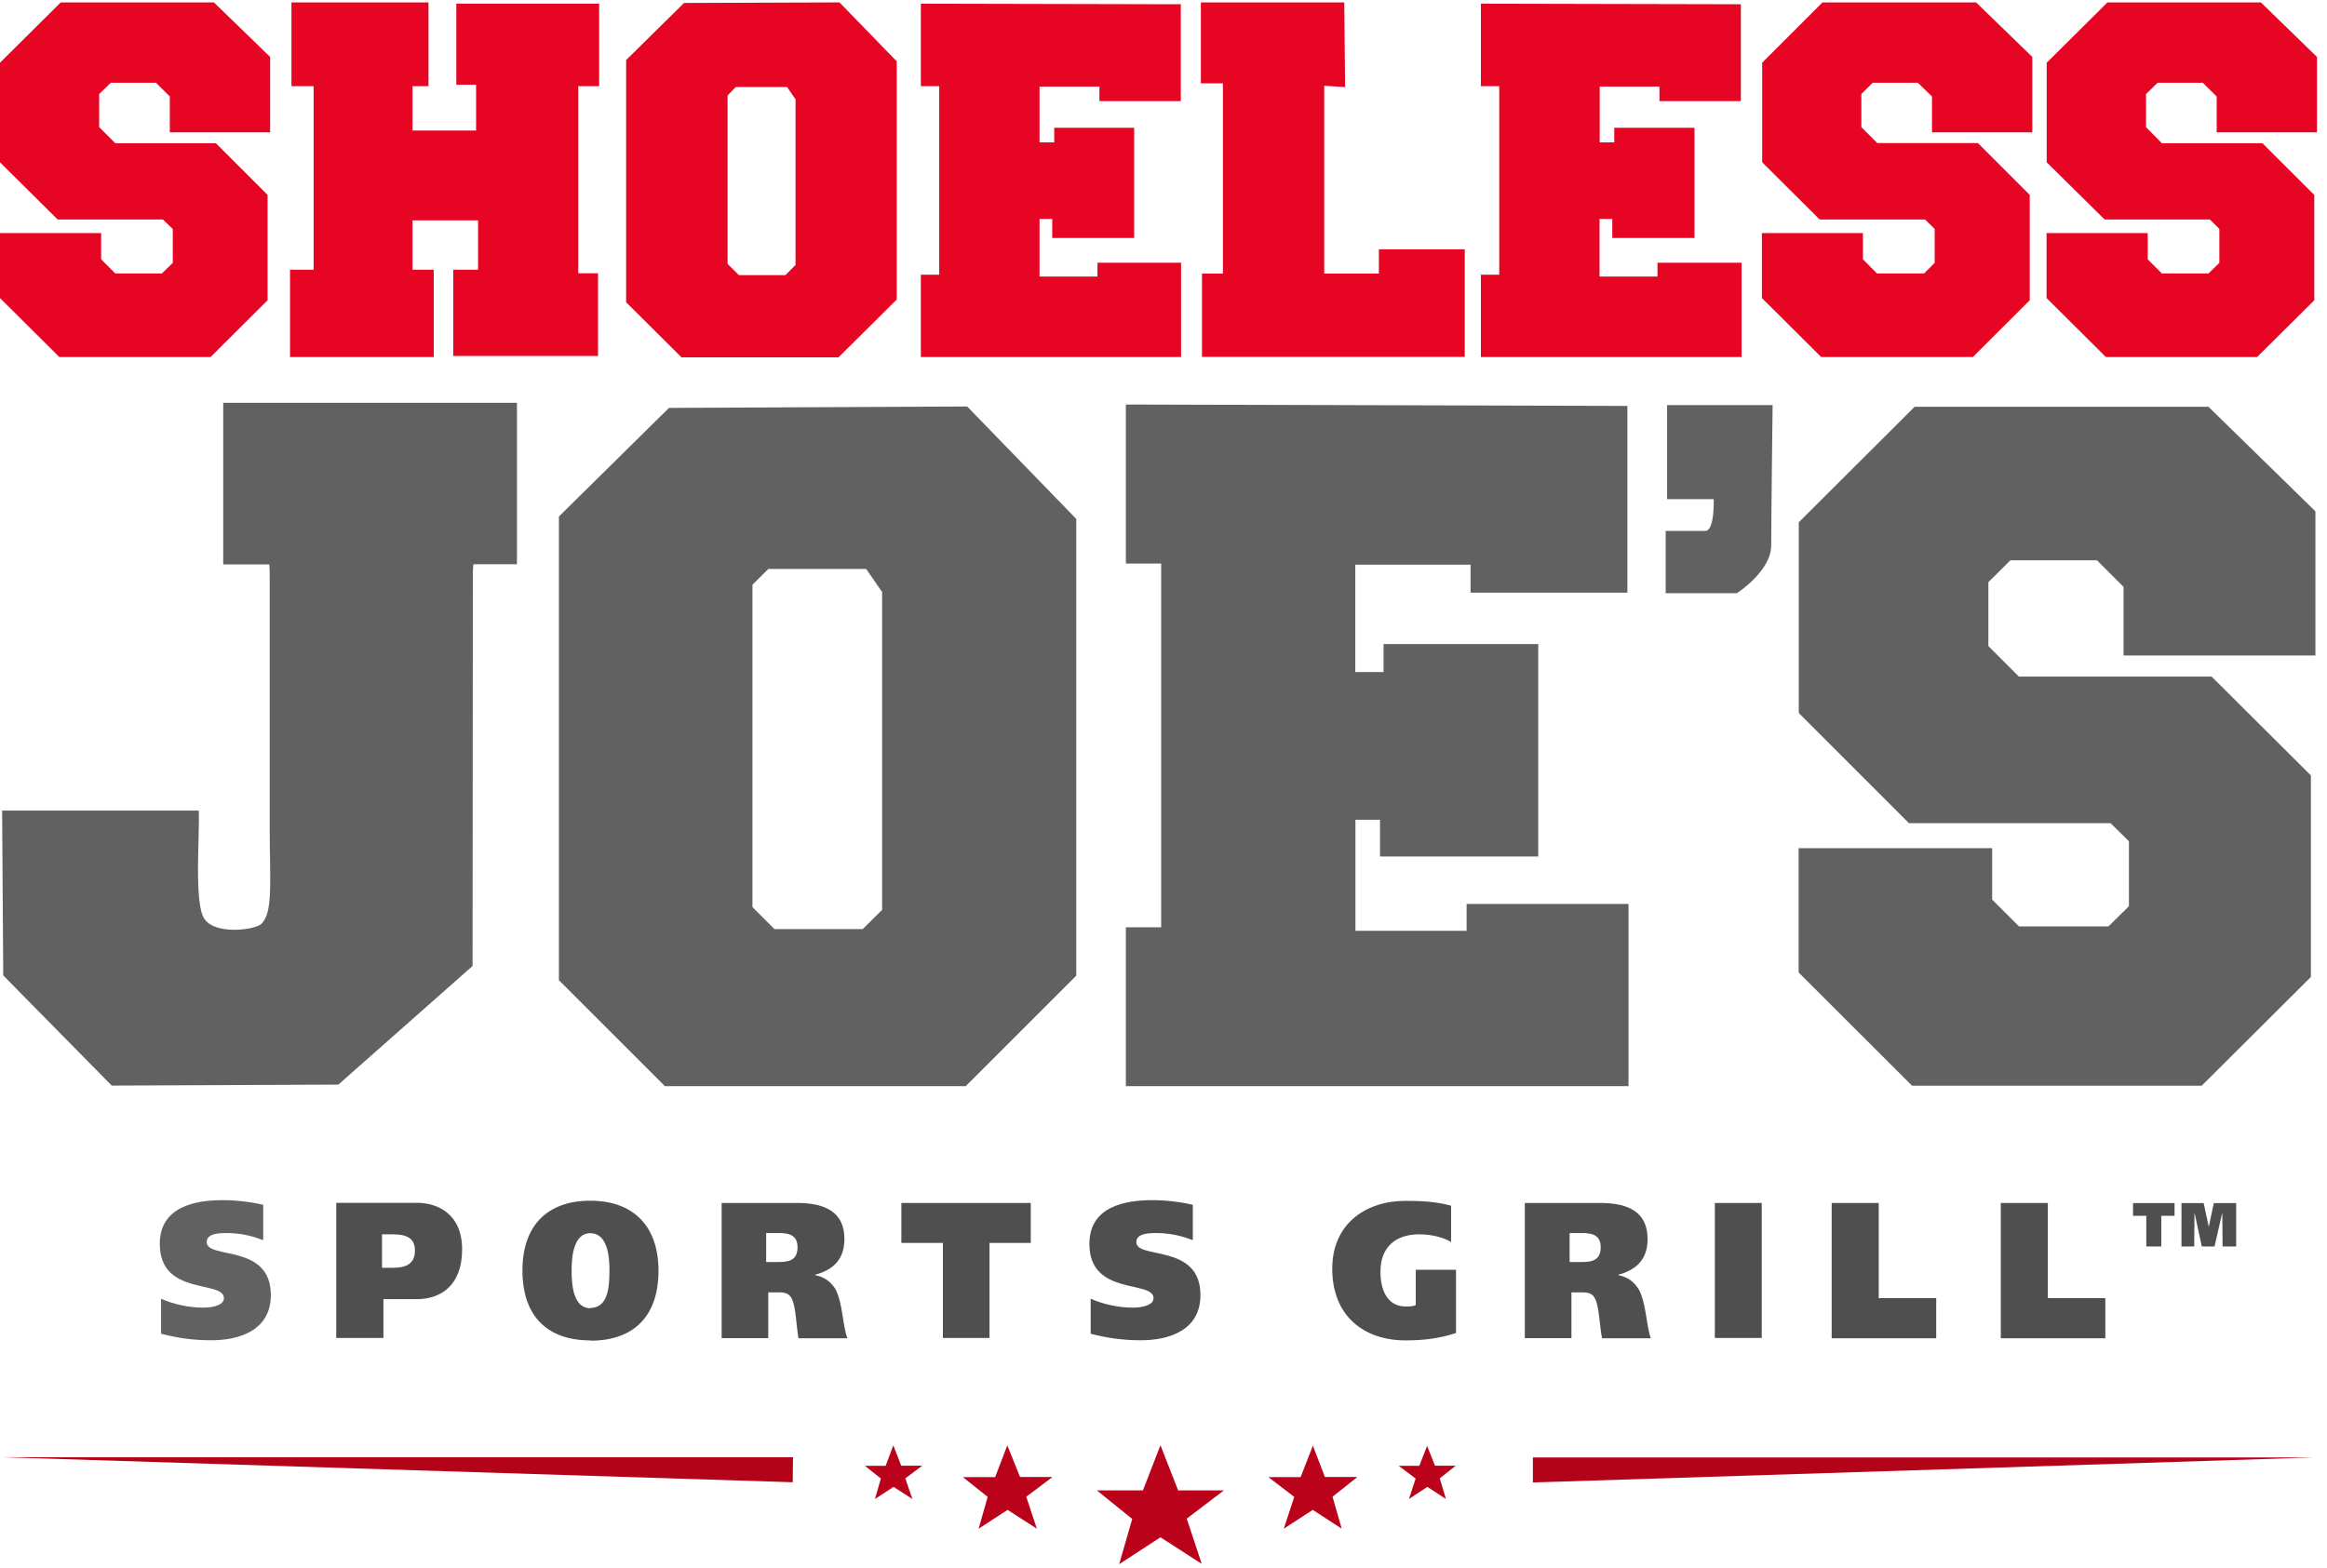 <?xml version="1.0" encoding="UTF-8"?>
<svg width="92px" height="62px" viewBox="0 0 92 62" version="1.1" xmlns="http://www.w3.org/2000/svg" xmlns:xlink="http://www.w3.org/1999/xlink">
    <!-- Generator: Sketch 63.1 (92452) - https://sketch.com -->
    <title>Shoeless@1x</title>
    <desc>Created with Sketch.</desc>
    <g id="Page-1" stroke="none" stroke-width="1" fill="none" fill-rule="evenodd">
        <g id="Shoeless@1x" fill-rule="nonzero">
            <path d="M31.335,58.617 L0.073,57.626 L31.352,57.626 L31.341,58.617 M60.604,58.626 L91.52,57.635 L60.604,57.635 L60.604,58.626" id="Shape" fill="#B20319"></path>
            <path d="M46.584,58.939 L48.388,58.939 L46.919,60.056 L47.511,61.844 L45.88,60.794 L44.249,61.855 L44.763,60.067 L43.366,58.939 L45.187,58.939 L45.88,57.152 L46.578,58.939 M40.339,58.408 L41.613,58.408 L40.574,59.19 L40.993,60.453 L39.836,59.71 L38.691,60.453 L39.049,59.196 L38.071,58.414 L39.345,58.414 L39.825,57.157 L40.328,58.408 M35.636,57.962 L36.463,57.962 L35.792,58.464 L36.072,59.28 L35.329,58.799 L34.592,59.28 L34.826,58.47 L34.195,57.967 L35.016,57.967 L35.318,57.157 L35.63,57.962 M51.901,57.157 L52.382,58.408 L53.666,58.408 L52.683,59.19 L53.046,60.453 L51.901,59.71 L50.756,60.453 L51.17,59.196 L50.147,58.414 L51.421,58.414 L51.912,57.157 M56.414,57.157 L56.733,57.962 L57.554,57.962 L56.923,58.464 L57.168,59.28 L56.431,58.799 L55.705,59.28 L55.968,58.47 L55.297,57.967 L56.113,57.967 L56.431,57.157" id="Shape" fill="#BA031A"></path>
            <path d="M65.91,19.739 L67.753,19.739 C67.753,19.739 67.798,20.996 67.418,20.996 C67.027,20.996 65.854,20.996 65.854,20.996 L65.854,23.459 L68.669,23.459 C68.669,23.459 70.026,22.588 70.026,21.572 C70.026,20.566 70.082,16.019 70.082,16.019 L65.91,16.019 L65.91,19.739" id="Path" fill="#616161"></path>
            <path d="M34.888,35.971 L34.106,36.742 L30.62,36.742 L29.749,35.871 L29.749,23.124 L30.38,22.499 L34.245,22.499 L34.876,23.415 L34.876,35.971 L34.888,35.971 Z M26.453,16.126 L22.097,20.426 L22.097,38.764 L26.286,42.953 L38.183,42.953 L42.551,38.585 L42.551,20.521 L38.239,16.075 L26.453,16.131 L26.453,16.126 Z M58.001,36.809 L53.588,36.809 L53.588,32.419 L54.56,32.419 L54.56,33.871 L60.816,33.871 L60.816,25.47 L54.7,25.47 L54.7,26.576 L53.583,26.576 L53.583,22.331 L58.14,22.331 L58.14,23.437 L64.34,23.437 L64.34,16.053 L44.512,15.997 L44.512,22.286 L45.908,22.286 L45.908,36.669 L44.512,36.669 L44.512,42.953 L64.385,42.953 L64.385,35.748 L57.984,35.748 L57.984,36.809 M75.696,16.086 L71.116,20.655 L71.116,28.196 L75.472,32.553 L83.443,32.553 L84.169,33.268 L84.169,35.837 L83.359,36.636 L79.824,36.636 L78.762,35.575 L78.762,33.541 L71.11,33.541 L71.11,38.457 L75.595,42.936 L87.046,42.936 L91.363,38.635 L91.363,30.665 L87.437,26.755 L79.818,26.755 L78.612,25.548 L78.612,23.024 L79.483,22.158 L82.907,22.158 L83.957,23.208 L83.957,25.923 L91.542,25.923 L91.542,20.22 L87.314,16.086 L75.696,16.086 M8.825,22.32 L10.646,22.32 C10.663,22.465 10.663,22.616 10.663,22.778 L10.663,32.732 C10.663,34.821 10.808,36.072 10.339,36.53 C10.099,36.775 8.496,36.993 8.071,36.323 C7.663,35.681 7.904,32.972 7.859,32.056 L0.084,32.056 L0.128,38.574 L4.418,42.931 L13.377,42.892 L18.684,38.2 L18.695,22.862 C18.695,22.661 18.695,22.482 18.717,22.314 L20.438,22.314 L20.438,15.93 L8.825,15.93 L8.825,22.32" id="Shape" fill="#616161"></path>
            <path d="M33.19,0.095 L35.452,2.424 L35.452,11.847 L33.162,14.12 L33.156,14.132 L26.945,14.132 L24.755,11.953 L24.755,2.374 L27.045,0.117 L33.19,0.095 Z M16.941,0.095 L16.941,3.407 L16.31,3.407 L16.31,5.161 L18.823,5.161 L18.823,3.351 L18.041,3.351 L18.041,0.145 L23.688,0.145 L23.688,3.407 L22.862,3.407 L22.862,10.808 L23.644,10.808 L23.644,14.076 L17.919,14.076 L17.919,10.668 L18.902,10.668 L18.902,8.714 L16.31,8.714 L16.31,10.668 L17.148,10.668 L17.148,14.12 L11.467,14.12 L11.467,10.668 L12.4,10.668 L12.4,3.407 L11.523,3.407 L11.523,0.095 L16.941,0.095 Z M8.457,0.095 L10.68,2.251 L10.68,5.234 L6.714,5.234 L6.714,3.815 L6.166,3.273 L4.379,3.273 L3.921,3.72 L3.921,5.027 L4.558,5.664 L8.535,5.664 L10.579,7.708 L10.579,11.875 L8.323,14.12 L2.346,14.12 L-2.84217094e-13,11.786 L-2.84217094e-13,9.216 L3.999,9.216 L3.999,10.255 L4.558,10.814 L6.401,10.814 L6.831,10.395 L6.831,9.054 L6.44,8.68 L2.279,8.68 L-2.84217094e-13,6.418 L-2.84217094e-13,2.48 L2.402,0.095 L8.457,0.095 Z M78.126,0.095 L80.349,2.251 L80.349,5.234 L76.383,5.234 L76.383,3.815 L75.824,3.273 L74.037,3.273 L73.59,3.72 L73.59,5.027 L74.221,5.658 L78.198,5.658 L80.248,7.708 L80.248,11.875 L77.997,14.12 L72.004,14.12 L69.658,11.786 L69.658,9.216 L73.652,9.216 L73.652,10.255 L74.21,10.814 L76.07,10.814 L76.489,10.395 L76.489,9.054 L76.109,8.68 L71.942,8.68 L69.669,6.418 L69.669,2.48 L72.054,0.095 L78.126,0.095 Z M89.386,0.095 L91.604,2.251 L91.604,5.234 L87.638,5.234 L87.638,3.815 L87.09,3.273 L85.303,3.273 L84.845,3.72 L84.845,5.027 L85.471,5.664 L89.448,5.664 L91.497,7.708 L91.497,11.875 L89.235,14.12 L83.259,14.12 L80.913,11.786 L80.913,9.216 L84.912,9.216 L84.912,10.255 L85.471,10.814 L87.314,10.814 L87.744,10.395 L87.744,9.054 L87.37,8.68 L83.208,8.68 L80.918,6.418 L80.918,2.48 L83.32,0.095 L89.386,0.095 Z M36.407,0.145 L46.684,0.168 L46.684,3.999 L43.467,3.999 L43.467,3.424 L41.099,3.424 L41.099,5.63 L41.68,5.63 L41.68,5.055 L44.841,5.055 L44.841,9.412 L41.601,9.412 L41.601,8.658 L41.099,8.658 L41.099,10.937 L43.389,10.937 L43.389,10.389 L46.695,10.389 L46.695,14.12 L36.407,14.12 L36.407,10.864 L37.133,10.864 L37.133,3.407 L36.407,3.407 L36.407,0.145 Z M58.548,0.145 L68.826,0.168 L68.826,3.999 L65.608,3.999 L65.608,3.424 L63.246,3.424 L63.246,5.63 L63.821,5.63 L63.821,5.055 L66.994,5.055 L66.994,9.412 L63.743,9.412 L63.743,8.658 L63.24,8.658 L63.24,10.937 L65.53,10.937 L65.53,10.389 L68.854,10.389 L68.854,14.12 L58.548,14.12 L58.548,10.864 L59.274,10.864 L59.274,3.407 L58.548,3.407 L58.548,0.145 Z M53.147,0.095 L53.18,3.446 L52.354,3.39 L52.354,10.819 L54.515,10.819 L54.515,9.859 L57.911,9.859 L57.911,14.115 L47.522,14.115 L47.522,10.819 L48.349,10.819 L48.349,3.295 L47.477,3.295 L47.477,0.095 L53.147,0.095 Z M31.117,3.441 L29.09,3.441 L28.766,3.776 L28.766,10.434 L29.213,10.881 L31.05,10.881 L31.452,10.479 L31.452,3.927 L31.117,3.441 Z" id="Combined-Shape" fill="#E60522"></path>
            <path d="M10.389,49.041 C9.981,48.874 9.495,48.762 8.965,48.762 C8.674,48.762 8.172,48.773 8.172,49.12 C8.172,49.818 10.708,49.159 10.708,51.214 C10.708,52.633 9.423,53.002 8.362,53.002 C7.647,53.002 7.055,52.918 6.368,52.745 L6.368,51.359 C6.87,51.583 7.474,51.711 8.026,51.711 C8.462,51.711 8.853,51.6 8.853,51.337 C8.853,50.611 6.317,51.27 6.317,49.192 C6.317,47.718 7.714,47.461 8.808,47.461 C9.328,47.461 9.903,47.528 10.406,47.645 L10.406,49.014" id="Path" fill="#616161"></path>
            <path d="M15.103,50.136 L15.511,50.136 C15.958,50.136 16.405,50.047 16.405,49.449 C16.405,48.891 15.958,48.812 15.511,48.812 L15.103,48.812 L15.103,50.125 L15.103,50.136 Z M13.299,47.567 L16.5,47.567 C17.254,47.567 18.27,47.969 18.27,49.41 C18.27,50.806 17.455,51.376 16.483,51.376 L15.159,51.376 L15.159,52.912 L13.294,52.912 L13.294,47.572 L13.299,47.567 Z M23.337,51.723 C24.074,51.723 24.091,50.818 24.096,50.242 C24.096,49.74 24.04,48.768 23.337,48.768 C22.655,48.768 22.599,49.756 22.599,50.254 C22.599,50.829 22.672,51.734 23.337,51.734 L23.337,51.723 Z M23.337,53.007 C21.65,53.007 20.655,52.058 20.655,50.242 C20.655,48.455 21.65,47.483 23.337,47.483 C25.023,47.483 26.034,48.466 26.034,50.254 C26.034,52.074 25.029,53.018 23.353,53.018 L23.337,53.007 Z M30.291,49.907 L30.777,49.907 C31.156,49.907 31.531,49.863 31.531,49.321 C31.531,48.835 31.179,48.762 30.805,48.762 L30.291,48.762 L30.291,49.907 Z M28.526,47.572 L31.519,47.572 C32.67,47.572 33.385,47.963 33.385,48.997 C33.385,49.818 32.921,50.226 32.229,50.41 L32.229,50.427 C32.631,50.505 32.871,50.717 33.044,51.002 C33.324,51.577 33.307,52.398 33.502,52.923 L31.57,52.923 C31.492,52.544 31.469,51.711 31.318,51.387 C31.207,51.136 31.017,51.108 30.793,51.108 L30.374,51.108 L30.374,52.918 L28.531,52.918 L28.531,47.578 L28.526,47.572 Z M40.752,49.153 L39.121,49.153 L39.121,52.912 L37.278,52.912 L37.278,49.153 L35.636,49.153 L35.636,47.572 L40.752,47.572 L40.752,49.153 M47.142,49.041 C46.735,48.874 46.249,48.762 45.718,48.762 C45.428,48.762 44.925,48.773 44.925,49.12 C44.925,49.818 47.461,49.159 47.461,51.214 C47.461,52.633 46.176,53.002 45.115,53.002 C44.4,53.002 43.808,52.918 43.121,52.745 L43.121,51.359 C43.623,51.583 44.227,51.711 44.78,51.711 C45.215,51.711 45.606,51.6 45.606,51.337 C45.606,50.611 43.07,51.27 43.07,49.192 C43.07,47.718 44.467,47.461 45.562,47.461 C46.081,47.461 46.656,47.528 47.159,47.645 L47.159,49.014 M57.559,52.717 C56.923,52.923 56.331,53.007 55.565,53.007 C53.957,53.007 52.672,52.074 52.672,50.17 C52.672,48.382 54.013,47.489 55.565,47.489 C56.47,47.489 56.906,47.561 57.37,47.679 L57.37,49.12 C57.118,48.952 56.627,48.812 56.107,48.812 C55.186,48.812 54.577,49.315 54.577,50.287 C54.577,51.013 54.845,51.667 55.582,51.667 C55.716,51.667 55.861,51.667 55.973,51.611 L55.973,50.214 L57.565,50.214 L57.565,52.717" id="Shape" fill="#4F4F4F"></path>
            <path d="M62.056,49.907 L62.531,49.907 C62.91,49.907 63.285,49.863 63.285,49.321 C63.285,48.835 62.933,48.762 62.559,48.762 L62.056,48.762 L62.056,49.907 L62.056,49.907 Z M60.28,47.572 L63.274,47.572 C64.424,47.572 65.139,47.963 65.139,48.997 C65.139,49.818 64.675,50.226 63.983,50.41 L63.983,50.427 C64.385,50.505 64.625,50.717 64.798,51.002 C65.094,51.577 65.078,52.398 65.268,52.923 L63.341,52.923 C63.251,52.544 63.229,51.711 63.078,51.387 C62.966,51.136 62.782,51.108 62.553,51.108 L62.128,51.108 L62.128,52.918 L60.285,52.918 L60.285,47.578 L60.28,47.572 Z M67.798,52.912 L69.652,52.912 L69.652,47.572 L67.798,47.572 L67.798,52.912 Z M72.423,47.572 L74.277,47.572 L74.277,51.337 L76.55,51.337 L76.55,52.923 L72.417,52.923 L72.417,47.584 M79.109,47.572 L80.963,47.572 L80.963,51.337 L83.236,51.337 L83.236,52.923 L79.103,52.923 L79.103,47.584 M85.973,48.081 L85.448,48.081 L85.448,49.293 L84.856,49.293 L84.856,48.081 L84.331,48.081 L84.331,47.578 L85.973,47.578 L85.973,48.081 M86.241,47.578 L87.124,47.578 L87.325,48.516 L87.526,47.578 L88.409,47.578 L88.409,49.293 L87.872,49.293 L87.861,47.952 L87.554,49.293 L87.051,49.293 L86.761,47.952 L86.75,49.293 L86.247,49.293 L86.247,47.578" id="Shape" fill="#4F4F4F"></path>
        </g>
    </g>
</svg>